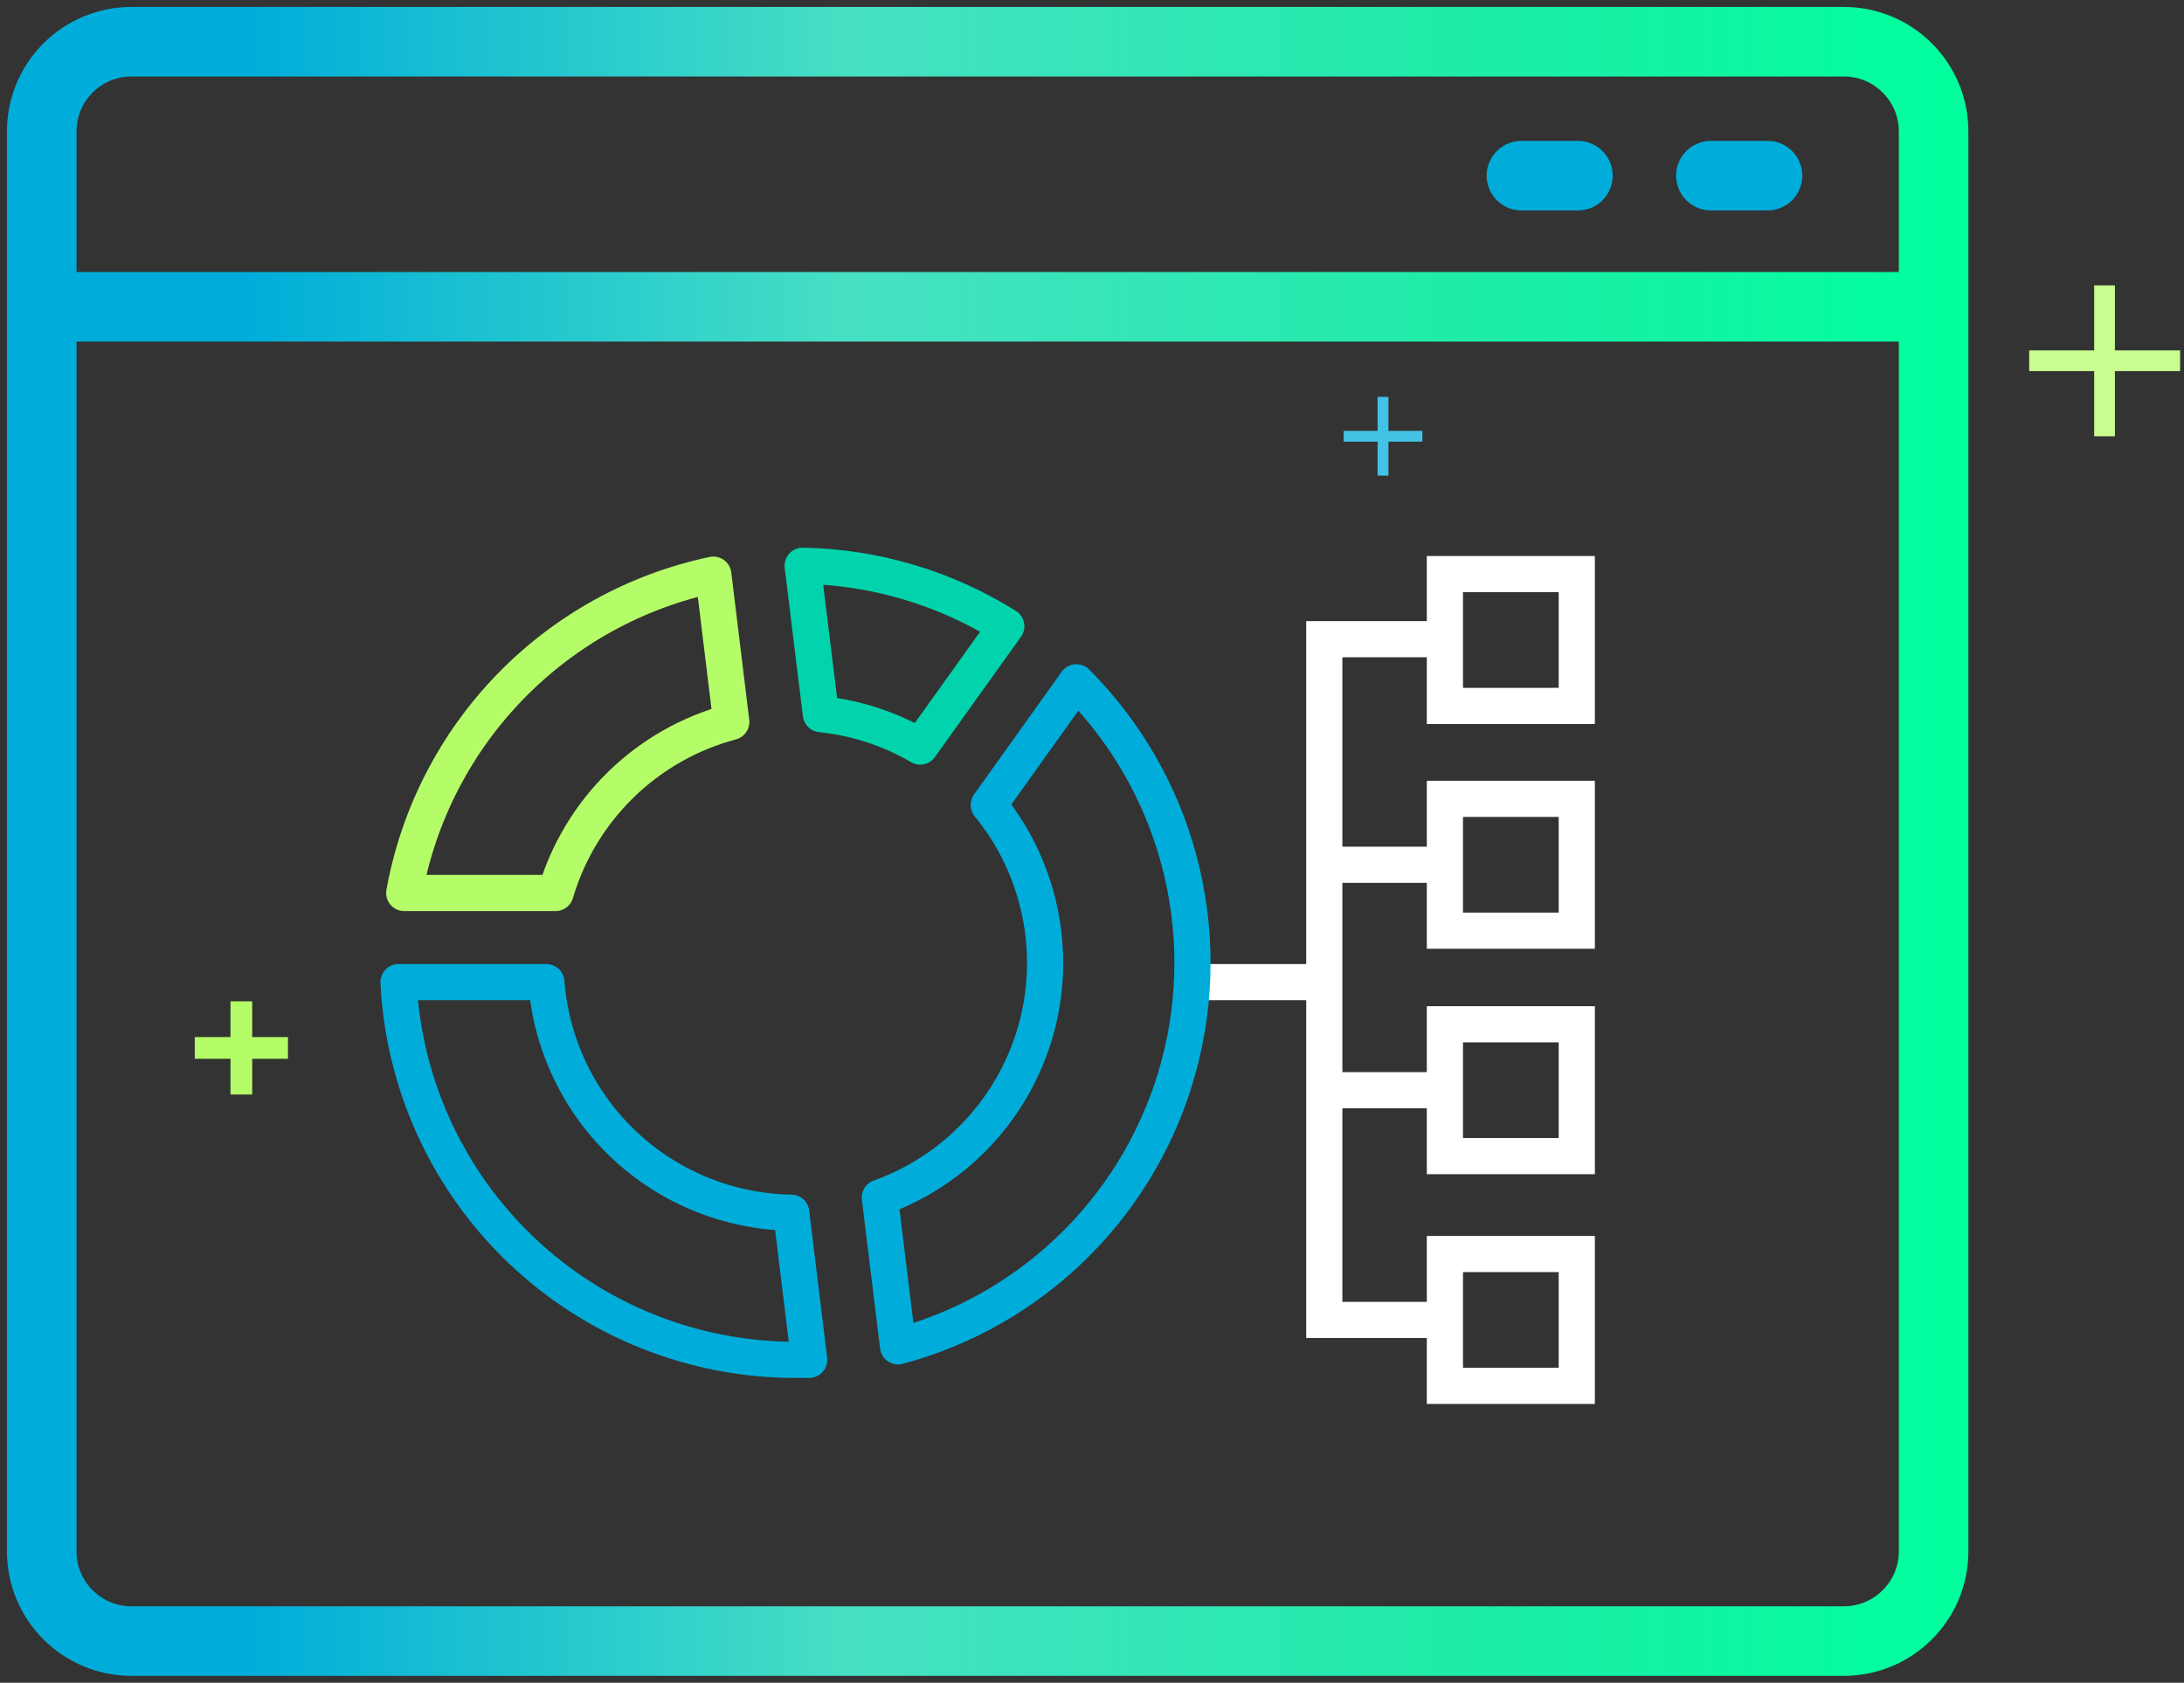 <svg width="157" height="121" viewBox="0 0 157 121" fill="none" xmlns="http://www.w3.org/2000/svg">
<rect x="0" y="0" width="157" height="121" fill="#333333" stroke="none"/>
<path d="M151.289 20.52V31.37" stroke="#C8FD8F" stroke-width="1.49"/>
<path d="M145.871 25.94H156.721" stroke="#C8FD8F" stroke-width="1.49"/>
<path d="M3.42 22.06H137.68M9.45 3H132.55C136.112 3 139 5.888 139 9.45V111.55C139 115.112 136.112 118 132.55 118H9.45C5.888 118 3 115.112 3 111.55V9.45C3 5.888 5.888 3 9.45 3Z" stroke="url(#paint0_linear_54951_63520)" stroke-width="5" stroke-miterlimit="10" stroke-linecap="round"/>
<path d="M122.99 12.63H127.06" stroke="#00ADDA" stroke-width="5" stroke-linecap="round"/>
<path d="M109.371 12.63H113.431" stroke="#00ADDA" stroke-width="5" stroke-linecap="round"/>
<path d="M17.35 72V78.7M20.7 75.35H14" stroke="#B5FD68" stroke-width="1.56"/>
<path d="M99.42 28.54V34.2" stroke="#42C2E4" stroke-width="0.78"/>
<path d="M102.25 31.37H96.59" stroke="#42C2E4" stroke-width="0.78"/>
<path d="M103.869 94.91H95.199V45.96H103.869" stroke="white" stroke-width="2.6" stroke-miterlimit="10"/>
<path d="M85.699 70.62H95.199" stroke="white" stroke-width="2.6" stroke-miterlimit="10"/>
<path d="M94.779 62.18H104.289" stroke="white" stroke-width="2.6" stroke-miterlimit="10"/>
<path d="M94.779 78.39H104.289" stroke="white" stroke-width="2.6" stroke-miterlimit="10"/>
<path d="M39.939 64.21C40.812 61.249 42.433 58.562 44.645 56.408C46.857 54.254 49.585 52.705 52.569 51.91L51.279 41.32C45.719 42.495 40.636 45.299 36.678 49.377C32.72 53.454 30.067 58.618 29.059 64.21H39.939Z" stroke="#B5FD68" stroke-width="2.599" stroke-miterlimit="10" stroke-linejoin="round"/>
<path d="M39.278 70.62H28.648C29.008 77.942 32.169 84.847 37.478 89.902C42.787 94.958 49.837 97.779 57.169 97.78C57.508 97.78 57.839 97.78 58.169 97.78L56.878 87.2C52.406 87.128 48.121 85.388 44.865 82.321C41.609 79.254 39.617 75.081 39.278 70.62Z" stroke="#00ADDA" stroke-width="2.599" stroke-miterlimit="10" stroke-linejoin="round"/>
<path d="M66.149 53.68L72.339 45.03C67.946 42.274 62.884 40.77 57.699 40.68L59.009 51.35C61.528 51.61 63.962 52.404 66.149 53.68Z" stroke="#01D4AD" stroke-width="2.599" stroke-miterlimit="10" stroke-linejoin="round"/>
<path d="M77.378 49.06L71.078 57.88C72.896 60.103 74.153 62.729 74.744 65.538C75.336 68.347 75.244 71.257 74.477 74.024C73.709 76.79 72.289 79.332 70.335 81.435C68.381 83.539 65.951 85.142 63.248 86.11L64.558 96.811C69.398 95.515 73.811 92.968 77.355 89.427C80.899 85.885 83.448 81.474 84.747 76.635C86.046 71.796 86.049 66.701 84.756 61.861C83.462 57.02 80.918 52.606 77.378 49.06Z" stroke="#00ADDA" stroke-width="2.599" stroke-miterlimit="10" stroke-linejoin="round"/>
<path d="M113.349 41.28H103.869V50.76H113.349V41.28Z" stroke="white" stroke-width="2.6" stroke-miterlimit="10"/>
<path d="M113.349 57.44H103.869V66.92H113.349V57.44Z" stroke="white" stroke-width="2.6" stroke-miterlimit="10"/>
<path d="M113.349 73.65H103.869V83.13H113.349V73.65Z" stroke="white" stroke-width="2.6" stroke-miterlimit="10"/>
<path d="M113.349 90.17H103.869V99.65H113.349V90.17Z" stroke="white" stroke-width="2.6" stroke-miterlimit="10"/>
<defs>
<linearGradient id="paint0_linear_54951_63520" x1="0.961" y1="22.56" x2="140.139" y2="22.56" gradientUnits="userSpaceOnUse">
<stop offset="0.12" stop-color="#00ADDA"/>
<stop offset="0.43" stop-color="#47E0C4"/>
<stop offset="0.76" stop-color="#1DEDA7"/>
<stop offset="1" stop-color="#01FF9E"/>
</linearGradient>
</defs>
</svg>
